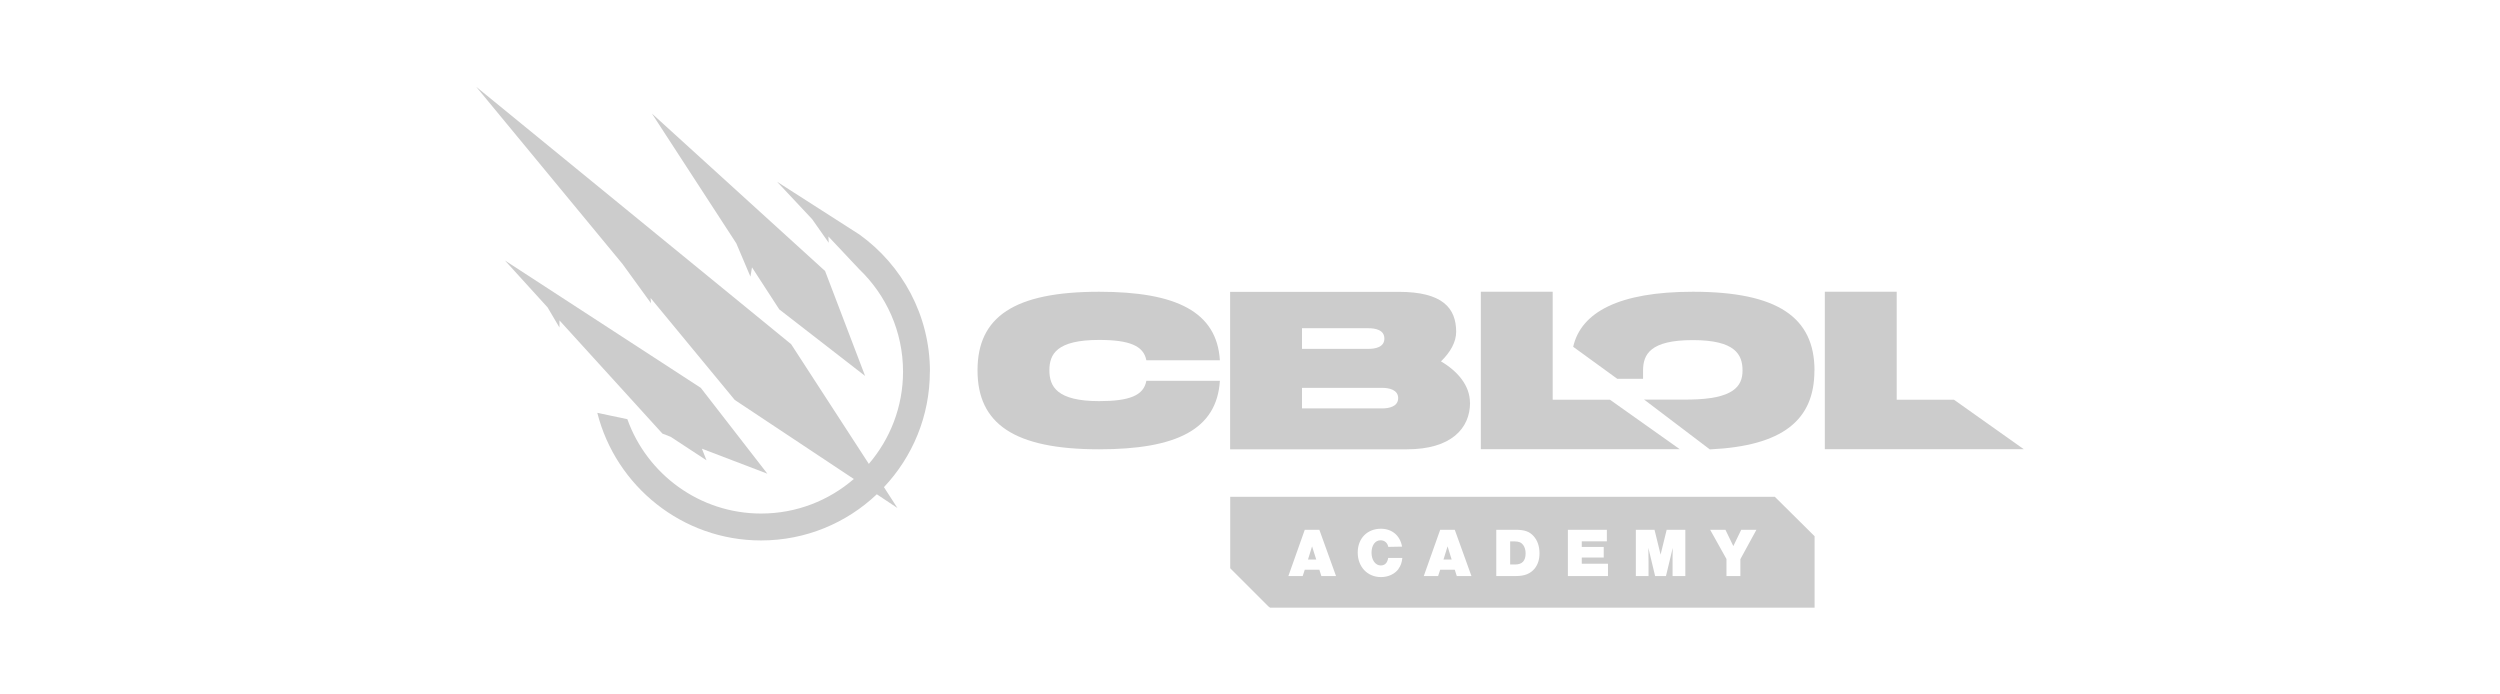 <?xml version="1.0" encoding="UTF-8"?><svg id="Capa_2" xmlns="http://www.w3.org/2000/svg" viewBox="0 0 288 80"><defs><style>.cls-1{fill:none;}.cls-2{fill:#ccc;}</style></defs><g id="Capa_1-2"><g><g><g><path class="cls-2" d="m126.62,33.61c8.91,0,13.56,2.32,13.91,7.89h-8.47c-.32-1.66-1.94-2.34-5.44-2.34-4.9,0-5.73,1.64-5.73,3.5s.86,3.55,5.73,3.55c3.5,0,5.13-.65,5.44-2.34h8.47c-.35,5.59-4.97,7.89-13.91,7.89-9.81,0-14.01-2.95-14.01-9.1s4.2-9.05,14.01-9.05Z"/><path class="cls-2" d="m169.35,46.39c0,2.98-2.2,5.37-7.26,5.37h-20.38v-18.14h19.42c5.06,0,6.62,1.87,6.62,4.61,0,1.17-.67,2.36-1.75,3.4,1.94,1.14,3.34,2.8,3.34,4.77Zm-19.36-6.2h7.64c.83,0,1.85-.2,1.85-1.19s-1.02-1.19-1.85-1.19h-7.64v2.37Zm11.08,5.68c0-.96-1.02-1.19-1.85-1.19h-9.23v2.37h9.23c.83,0,1.85-.23,1.85-1.19Z"/><path class="cls-2" d="m185.47,46.05l8.04,5.7h-22.92v-18.14h8.28v12.44h6.61Z"/><path class="cls-2" d="m209.03,42.68c0-6.11-4.23-9.07-14.01-9.07-8.52,0-12.88,2.36-13.79,6.34l5.08,3.69h2.97c0-.29,0-.64,0-.95,0-1.87.83-3.51,5.73-3.51s5.73,1.67,5.73,3.51-1.09,3.27-6.06,3.34c-1.13.02-5.28,0-5.28,0l7.57,5.74c8.38-.39,12.05-3.36,12.05-9.07Z"/><path class="cls-2" d="m225.1,46.05l8.04,5.7h-22.92v-18.14h8.28v12.44h6.61Z"/></g><g><path class="cls-2" d="m174.49,62.37h-.52v2.66h.57c.81,0,1.21-.42,1.21-1.28,0-.39-.1-.72-.28-.97-.22-.29-.51-.41-.98-.41Z"/><g><polygon class="cls-2" points="166.29 64.46 167.23 64.46 166.76 62.94 166.29 64.46"/><polygon class="cls-2" points="150.68 64.46 151.63 64.46 151.15 62.94 150.68 64.46"/><path class="cls-2" d="m204.45,57.23h-62.73v8.23l4.4,4.4.19.14h62.73v-8.23l-4.58-4.54Zm-52.23,9.13l-.23-.73h-1.68l-.24.73h-1.65l1.89-5.33h1.68l1.92,5.33h-1.68Zm8.9-.83c-.44.6-1.19.95-2.03.95-1.56,0-2.68-1.18-2.68-2.83s1.12-2.74,2.67-2.74c1.28,0,2.21.78,2.44,2.06l-1.59.03c-.09-.47-.43-.76-.89-.76-.62,0-1.04.58-1.04,1.43s.45,1.47,1.06,1.47c.48,0,.77-.3.86-.87h1.63c-.06.54-.18.9-.44,1.25Zm6.7.83l-.23-.73h-1.68l-.24.73h-1.65l1.89-5.33h1.68l1.92,5.33h-1.68Zm8.98-.87c-.49.6-1.16.87-2.16.87h-2.27v-5.33h2.2c1.05,0,1.61.19,2.09.72.45.49.69,1.17.69,1.98,0,.72-.18,1.29-.55,1.76Zm8.43.87h-4.61v-5.33h4.49v1.33h-2.89v.65h2.53v1.22h-2.53v.71h3.02v1.41Zm8.91,0h-1.46v-2.3l.02-.95-.78,3.25h-1.25l-.78-3.25c0,.39,0,.41.02,1.58v1.67h-1.46v-5.33h2.15l.7,2.86.7-2.86h2.15v5.33Zm6.35-1.96v1.96h-1.6v-1.96l-1.88-3.37h1.76l.91,1.88.91-1.88h1.75l-1.84,3.37Z"/></g></g><g><polygon class="cls-2" points="76.31 49.95 77.26 50.32 81.39 53.03 80.86 51.69 88.4 54.57 80.73 44.68 58.17 30.01 63.08 35.41 64.45 37.73 64.45 36.91 76.31 49.95"/><path class="cls-2" d="m107.13,42.81c0-6.5-3.21-12.26-8.12-15.79h0s-9.49-6.08-9.49-6.08l4.04,4.31,1.91,2.72-.04-.73,3.53,3.75h0s.02.02.03.03h0s0,0,0,0c3.1,2.98,5.04,7.16,5.04,11.79,0,4.06-1.49,7.77-3.94,10.63l-8.95-13.79L54.86,10l16.86,20.42,3.27,4.51-.04-.6,9.69,11.74,13.72,9.11c-2.87,2.48-6.6,3.98-10.68,3.98-7.09,0-13.15-4.54-15.41-10.87l-3.46-.73c2.13,8.43,9.78,14.7,18.86,14.7,5.16,0,9.86-2.02,13.34-5.32l2.37,1.58-1.55-2.4c3.28-3.48,5.29-8.17,5.29-13.32Z"/><polygon class="cls-2" points="86.63 30.8 89.77 35.64 99.66 43.31 95.05 31.22 75.1 13.08 84.82 28.03 86.45 31.87 86.63 30.8"/></g></g><rect class="cls-1" width="288" height="80"/></g></g></svg>